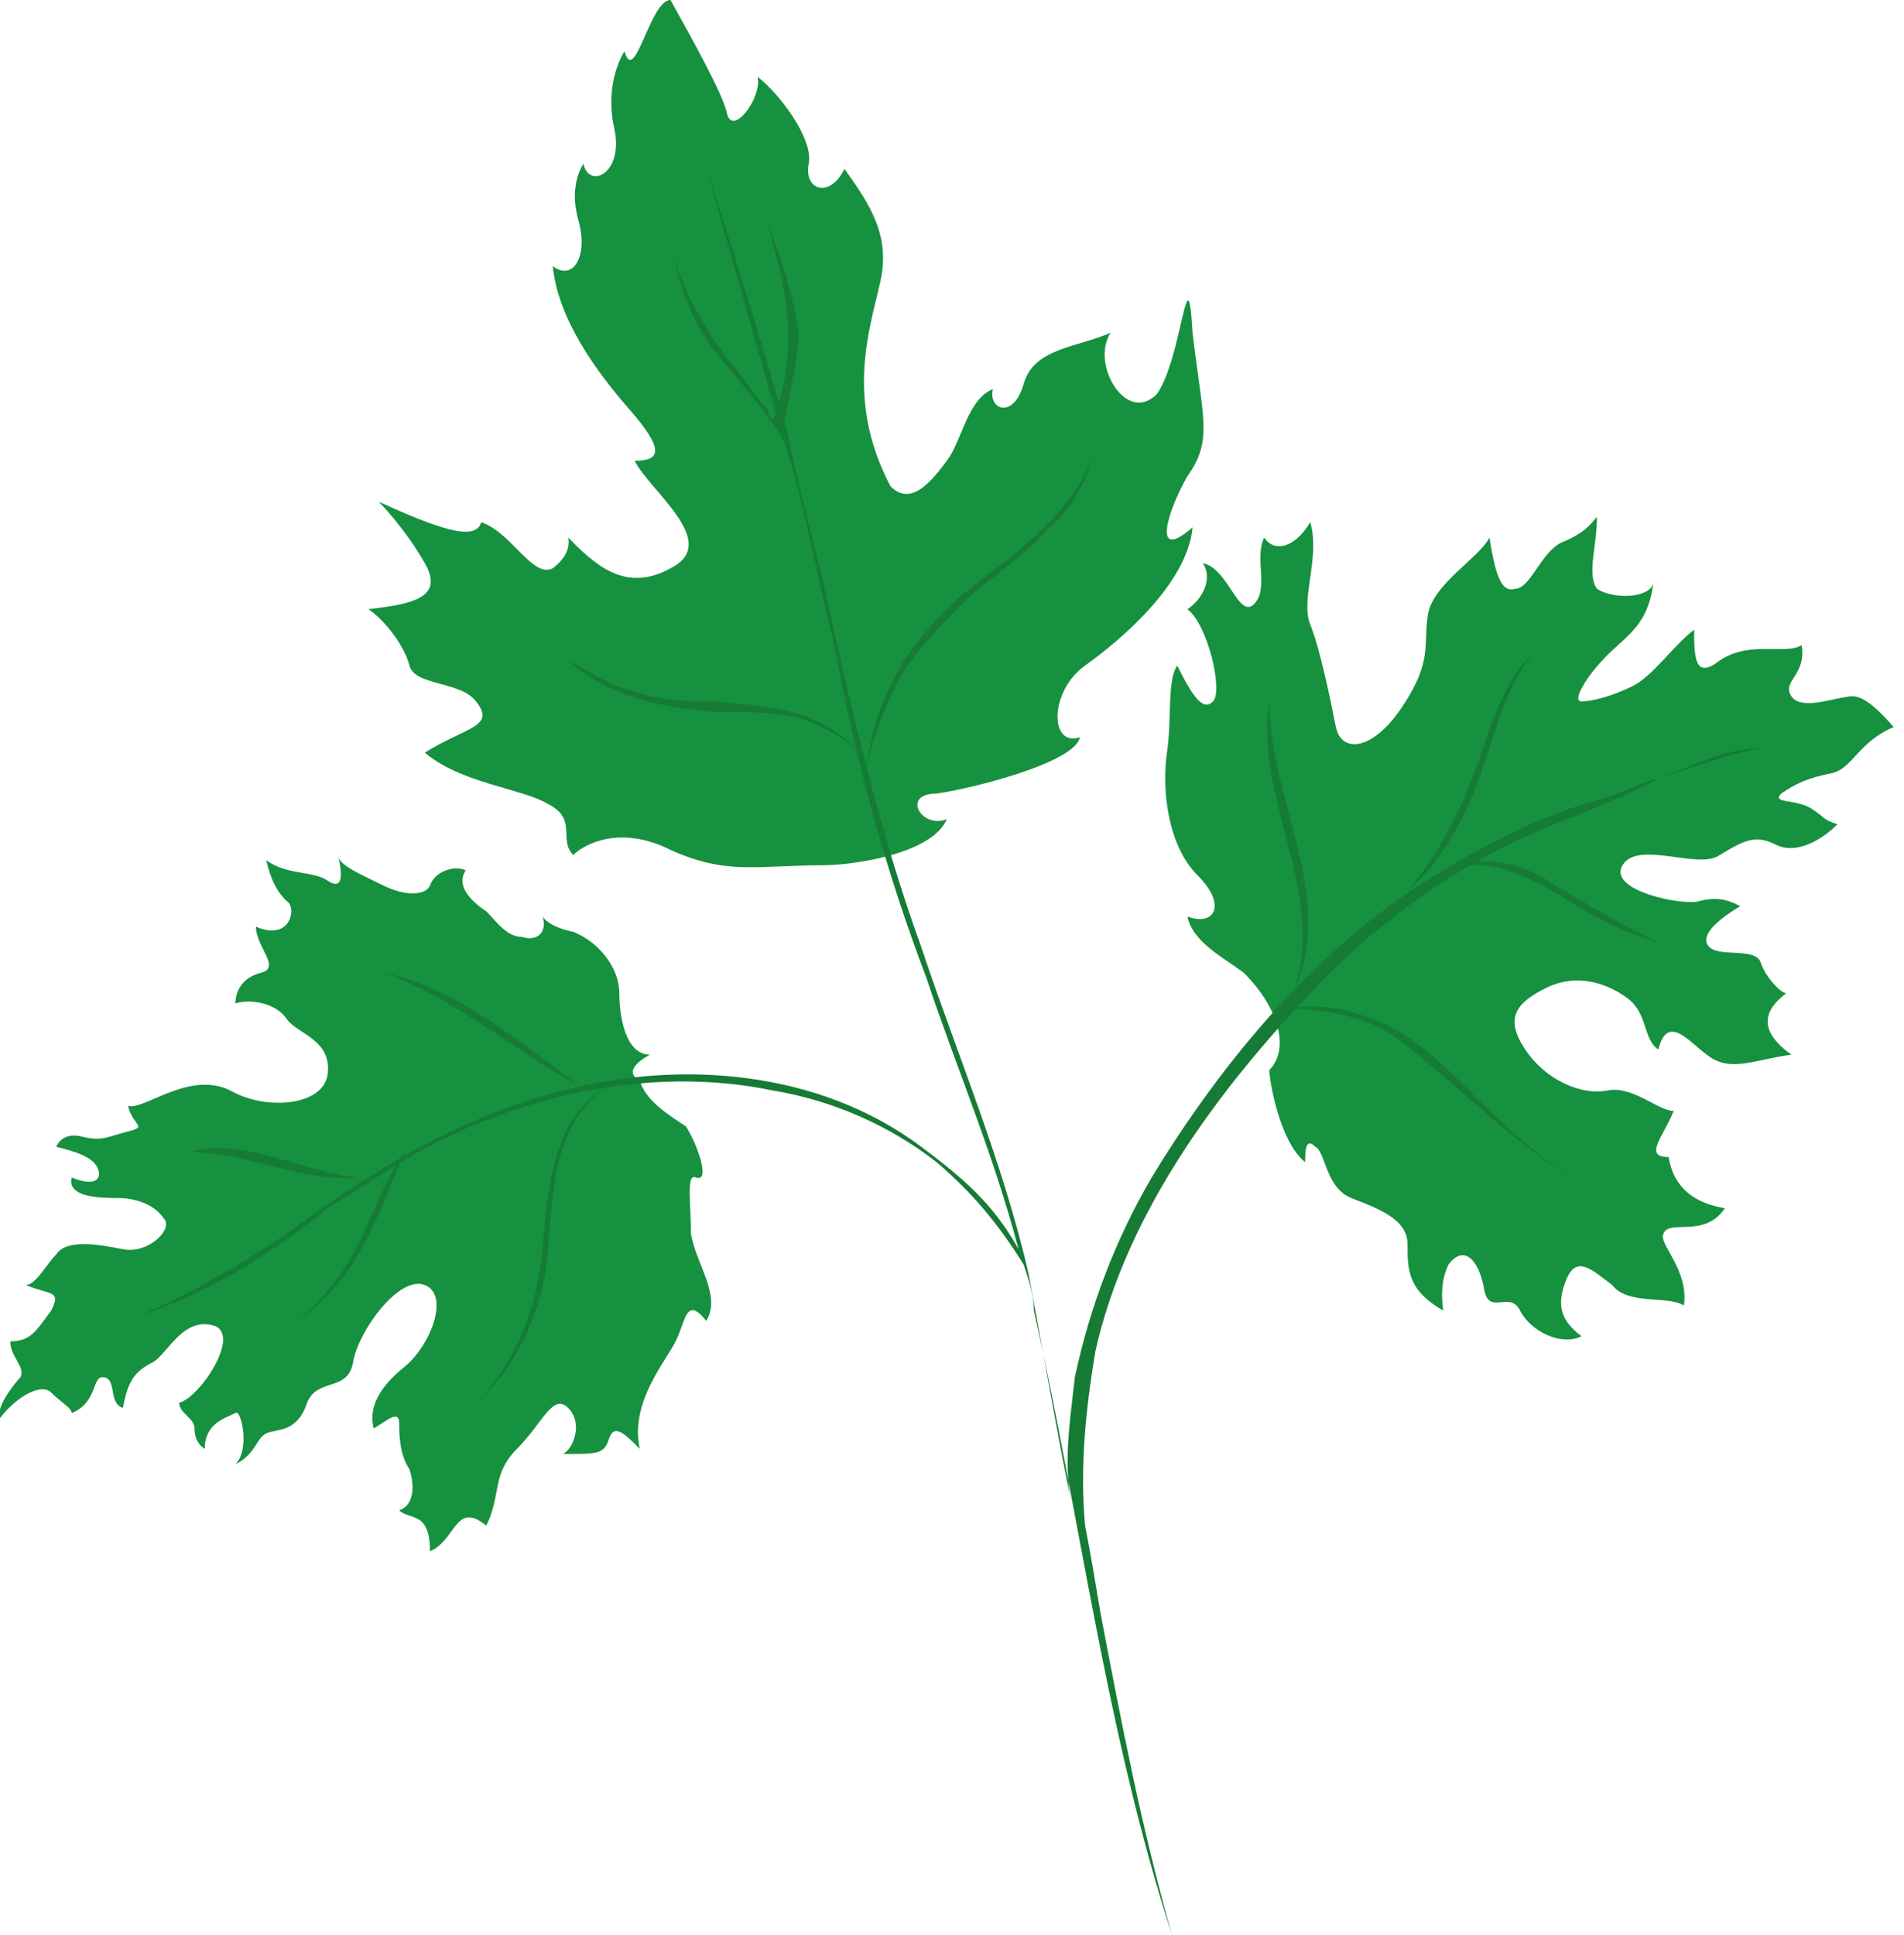 <?xml version="1.0" encoding="utf-8"?>
<!-- Generator: Adobe Illustrator 27.5.0, SVG Export Plug-In . SVG Version: 6.00 Build 0)  -->
<svg version="1.1" id="Calque_1" xmlns="http://www.w3.org/2000/svg" xmlns:xlink="http://www.w3.org/1999/xlink" x="0px" y="0px"
	 viewBox="0 0 37.2 37.8" style="enable-background:new 0 0 37.2 37.8;" xml:space="preserve">
<style type="text/css">
	.st0{fill:#16913F;}
	.st1{fill:#167B35;}
</style>
<g>
	<path class="st0" d="M16.1,16.9c-1.3,0-1.9,0.2-3-0.3c-1-0.5-1.7-0.1-1.9,0.1c-0.3-0.3,0.1-0.7-0.5-1c-0.5-0.3-1.7-0.4-2.4-1
		c0.8-0.5,1.4-0.5,1-1C9,13.3,8.1,13.4,8,13s-0.5-0.9-0.8-1.1C8,11.8,8.7,11.7,8.3,11c-0.4-0.7-0.9-1.2-0.9-1.2
		c1.1,0.5,1.9,0.8,2,0.4c0.6,0.2,1,1.1,1.4,0.9c0.4-0.3,0.3-0.6,0.3-0.6c0.5,0.5,1.1,1.1,2,0.6c1-0.5-0.4-1.5-0.7-2.1
		c0.5,0,0.6-0.2-0.1-1c-0.7-0.8-1.4-1.8-1.5-2.8c0.4,0.3,0.7-0.2,0.5-0.9s0.1-1.1,0.1-1.1c0.1,0.5,0.8,0.2,0.6-0.7
		C11.8,1.6,12.2,1,12.2,1c0.2,0.7,0.5-1,0.9-1c0.5,0.9,1,1.8,1.1,2.2c0.1,0.5,0.7-0.3,0.6-0.7c0.4,0.3,1.1,1.2,1,1.7
		s0.4,0.7,0.7,0.1C17,4,17.4,4.6,17.2,5.5c-0.2,0.9-0.7,2.3,0.2,4c0.4,0.4,0.8-0.1,1.1-0.5c0.3-0.4,0.4-1.2,0.9-1.4
		C19.3,8,19.8,8.2,20,7.5s1-0.7,1.7-1c-0.4,0.6,0.3,1.8,0.9,1.2c0.5-0.7,0.6-2.9,0.7-1.2c0.2,1.7,0.4,2.1-0.1,2.8
		c-0.4,0.7-0.7,1.7,0.1,1c-0.1,1.1-1.4,2.2-2.1,2.7s-0.7,1.6-0.1,1.4c-0.1,0.5-2.1,1-2.8,1.1c-0.7,0-0.3,0.7,0.2,0.5
		C18.2,16.7,16.6,16.9,16.1,16.9z"/>
	<path class="st0" d="M24.3,19c-0.4-0.3-1-0.6-1.1-1.1c0.5,0.2,0.8-0.2,0.2-0.8s-0.7-1.7-0.6-2.4s0-1.4,0.2-1.7
		c0.3,0.6,0.5,0.9,0.7,0.7s-0.1-1.5-0.5-1.8c0.3-0.2,0.5-0.6,0.3-0.9c0.5,0.1,0.7,1.1,1,0.8s0-0.9,0.2-1.3c0.2,0.3,0.6,0.2,0.9-0.3
		c0.2,0.7-0.2,1.5,0,2s0.4,1.5,0.5,2s0.7,0.5,1.3-0.4c0.6-0.9,0.4-1.2,0.5-1.8s1-1.1,1.2-1.5c0.1,0.6,0.2,1.1,0.5,1
		c0.3,0,0.5-0.7,0.9-0.9c0.5-0.2,0.6-0.4,0.7-0.5c0,0.6-0.2,1.1,0,1.4c0.3,0.2,1,0.2,1.1-0.1c-0.1,0.8-0.5,1-0.9,1.4
		s-0.7,0.9-0.5,0.9s0.6-0.1,1-0.3s0.8-0.8,1.2-1.1c0,0.5,0,1,0.5,0.6c0.6-0.4,1.3-0.1,1.6-0.3c0.1,0.6-0.4,0.7-0.2,1s0.9,0,1.2,0
		s0.7,0.5,0.8,0.6c-0.7,0.3-0.8,0.8-1.2,0.9c-0.5,0.1-0.7,0.2-1,0.4c-0.2,0.2,0.3,0.1,0.6,0.3s0.2,0.2,0.5,0.3
		c-0.3,0.3-0.8,0.6-1.2,0.4s-0.6-0.1-1.1,0.2c-0.4,0.3-1.6-0.3-1.9,0.2s1.2,0.8,1.5,0.7c0.4-0.1,0.6,0,0.8,0.1
		c-0.5,0.3-0.8,0.6-0.6,0.8c0.2,0.2,0.9,0,1,0.3s0.4,0.6,0.5,0.6c-0.4,0.3-0.6,0.7,0.1,1.2c-0.7,0.1-1.1,0.3-1.5,0.1
		c-0.4-0.2-0.9-1-1.1-0.2c-0.3-0.2-0.2-0.7-0.6-1s-1-0.5-1.6-0.2s-0.8,0.6-0.4,1.2s1.1,0.9,1.6,0.8s1,0.4,1.3,0.4
		c-0.2,0.5-0.6,0.9-0.1,0.9c0.1,0.6,0.5,0.9,1.1,1c-0.4,0.6-1.1,0.2-1.2,0.5c-0.1,0.2,0.5,0.7,0.4,1.4c-0.3-0.2-1.1,0-1.4-0.4
		c-0.4-0.3-0.7-0.6-0.9-0.1c-0.2,0.5-0.1,0.8,0.3,1.1c-0.4,0.2-1-0.1-1.2-0.5s-0.6,0.1-0.7-0.4c-0.1-0.6-0.4-0.9-0.7-0.5
		c-0.2,0.4-0.1,0.9-0.1,0.9c-0.7-0.4-0.7-0.8-0.7-1.3s-0.6-0.7-1.1-0.9c-0.5-0.2-0.5-0.9-0.7-1c-0.2-0.2-0.2,0.1-0.2,0.3
		c-0.5-0.4-0.7-1.6-0.7-1.8C25.2,20.5,25,19.7,24.3,19z"/>
	<path class="st0" d="M12.7,20.6c-0.5,0-0.6-0.8-0.6-1.2c0-0.5-0.4-1-0.9-1.2c-0.5-0.1-0.6-0.3-0.6-0.3c0.1,0.3-0.1,0.5-0.4,0.4
		c-0.3,0-0.5-0.3-0.7-0.5c-0.3-0.2-0.6-0.5-0.4-0.8c-0.2-0.1-0.6,0-0.7,0.3c-0.1,0.2-0.5,0.2-0.9,0s-0.9-0.4-0.9-0.6
		c0.1,0.4,0.1,0.7-0.2,0.5c-0.3-0.2-0.8-0.1-1.2-0.4c0.1,0.4,0.2,0.6,0.4,0.8c0.2,0.1,0.1,0.8-0.6,0.5c0,0.4,0.5,0.8,0.1,0.9
		s-0.5,0.4-0.5,0.6c0.3-0.1,0.8,0,1,0.3s0.9,0.4,0.8,1.1c-0.1,0.6-1.2,0.7-1.9,0.3c-0.8-0.4-1.7,0.4-2,0.3c0.1,0.4,0.4,0.4,0,0.5
		S2,22.3,1.6,22.2s-0.5,0.2-0.5,0.2c0.4,0.1,0.7,0.2,0.8,0.4s0,0.4-0.5,0.2c-0.1,0.4,0.6,0.4,0.9,0.4s0.7,0.1,0.9,0.4
		c0.2,0.2-0.3,0.7-0.8,0.6s-1.1-0.2-1.3,0.1c-0.2,0.2-0.4,0.6-0.6,0.6C1,25.3,1.2,25.2,1,25.6c-0.3,0.4-0.4,0.6-0.8,0.6
		c0,0.3,0.3,0.5,0.2,0.7C0.3,27-0.1,27.5,0,27.7c0.3-0.4,0.8-0.7,1-0.5s0.4,0.3,0.4,0.4c0.5-0.2,0.4-0.7,0.6-0.7
		c0.3,0,0.1,0.5,0.4,0.6C2.5,27,2.6,26.8,3,26.6c0.3-0.2,0.6-0.9,1.2-0.7c0.5,0.2-0.3,1.4-0.7,1.5c0,0.2,0.3,0.3,0.3,0.5
		c0,0.3,0.2,0.4,0.2,0.4c0-0.5,0.4-0.6,0.6-0.7c0.1-0.1,0.3,0.7,0,1C5,28.4,5,28.1,5.2,28s0.6,0,0.8-0.6c0.2-0.5,0.8-0.2,0.9-0.8
		C7,26,7.8,24.9,8.3,25.1s0.1,1.2-0.4,1.6s-0.7,0.8-0.6,1.2c0.2-0.1,0.5-0.4,0.5-0.1c0,0.2,0,0.6,0.2,0.9c0.1,0.3,0.1,0.7-0.2,0.8
		c0.2,0.2,0.6,0,0.6,0.8c0.5-0.2,0.5-1,1.1-0.5c0.3-0.6,0.1-1,0.6-1.5s0.7-1.1,1-0.8c0.3,0.3,0.1,0.8-0.1,0.9c0.7,0,0.8,0,0.9-0.3
		c0.1-0.3,0.3-0.1,0.6,0.2c-0.2-0.9,0.5-1.7,0.7-2.1s0.2-0.9,0.6-0.4c0.3-0.5-0.2-1.1-0.3-1.7c0-0.6-0.1-1.2,0.1-1.1
		c0.3,0.1,0-0.7-0.2-1c-0.3-0.2-0.8-0.5-0.9-0.9C12.1,20.9,12.7,20.6,12.7,20.6z"/>
	<path class="st1" d="M11.3,21.2C10,20.5,8.9,19.5,7.5,19C8.9,19.3,10.1,20.3,11.3,21.2z"/>
	<path class="st1" d="M7,23c-1.1,0.1-2.2-0.5-3.3-0.5C4.8,22.2,5.9,22.9,7,23z"/>
	<path class="st1" d="M7.9,22.5C7.4,23.7,7,25,5.8,25.8c0.5-0.4,0.9-0.9,1.2-1.5C7.3,23.7,7.5,23.1,7.9,22.5z"/>
	<path class="st1" d="M11.9,21.2c-1.1,0.7-1.1,2.1-1.2,3.3c-0.1,1.1-0.6,2.2-1.4,2.9c0.8-0.8,1.2-1.9,1.3-3
		C10.7,23.2,10.8,21.8,11.9,21.2z"/>
	<path class="st1" d="M16.7,14.6c-0.4-0.3-0.8-0.5-1.2-0.6c-0.5-0.1-1.1-0.1-1.6-0.1c-1.1-0.1-2-0.3-2.8-1c0.4,0.2,0.8,0.5,1.3,0.6
		c0.5,0.2,1.1,0.2,1.6,0.2C14.9,13.8,15.9,13.8,16.7,14.6z"/>
	<path class="st1" d="M16.9,15.1c0.1-0.6,0.2-1.1,0.5-1.7c0.3-0.7,0.8-1.2,1.3-1.7c0.6-0.5,1.2-0.9,1.7-1.4c0.4-0.4,0.8-0.9,1-1.5
		c-0.2,0.6-0.4,1.1-0.9,1.5c-0.5,0.6-1.2,1-1.7,1.5s-1,1-1.3,1.6C17.2,14,17,14.6,16.9,15.1z"/>
	<path class="st1" d="M15,4.4c0.2,0.7,0.4,1.4,0.4,2.2c0,0.6-0.1,1.1-0.3,1.6c0,0-0.1-0.1-0.1-0.2c-0.3-0.3-0.5-0.7-0.8-1
		c-0.5-0.7-0.9-1.4-1.1-2.2c0.2,0.8,0.4,1.5,0.9,2.1c0.4,0.5,1.1,1.3,1.3,1.7c0.1-0.1,0-0.1,0-0.2c0.1-0.7,0.3-1.3,0.3-1.9
		C15.5,5.8,15.3,5.1,15,4.4z"/>
	<path class="st1" d="M25.3,19.3c0.6-1.9-0.8-3.7-0.5-5.6C24.8,15.6,26.1,17.5,25.3,19.3z"/>
	<path class="st1" d="M31.2,23.3c-1.1-0.6-2-1.4-2.9-2.2c-0.5-0.4-1-0.9-1.5-1.1s-1.1-0.3-1.6-0.3c0.6-0.1,1.1,0,1.6,0.2
		c0.6,0.2,1.2,0.7,1.7,1.2C29.3,21.9,30.1,22.7,31.2,23.3z"/>
	<path class="st1" d="M30,12.7c-0.6,0.7-0.8,1.7-1.1,2.5c-0.3,0.8-0.7,1.6-1.4,2.2c0.6-0.7,1-1.5,1.3-2.3
		C29.1,14.3,29.3,13.4,30,12.7z"/>
	<path class="st1" d="M32.4,18.4c-0.7-0.2-1.3-0.5-1.9-0.9c-0.7-0.4-1.3-0.7-2.1-0.6c0.8-0.2,1.4,0,2,0.4
		C31.1,17.7,31.7,18.1,32.4,18.4z"/>
	<path class="st1" d="M32.4,15.2c-0.4,0.1-0.7,0.3-1.1,0.4c-1.1,0.3-2.1,0.8-3.1,1.4c-2.4,1.4-4.3,3.7-5.7,6
		c-0.7,1.2-1.2,2.5-1.5,3.9c-0.1,0.9-0.2,1.5-0.1,2.3c-0.3-1.5-0.5-2.7-0.8-4.3c-0.5-2.2-1.4-4.3-2.1-6.4c-0.8-2.2-1.3-4.4-1.8-6.6
		c-0.2-1-0.6-2.3-0.8-3.4c-0.6-2.1-1.1-3.7-1.6-5.2c0.5,1.7,1.4,5,1.7,5.9c0.3,1.1,0.5,2.2,0.8,3.4c0.4,2.2,1,4.4,1.8,6.5
		c0.6,1.8,1.3,3.4,1.8,5.3c-0.5-0.9-1.1-1.4-1.9-2c-2-1.5-4.7-1.7-7-1.1c-2,0.5-3.8,1.6-5.4,2.8c-0.9,0.6-1.9,1.2-2.9,1.6
		c1.3-0.4,2.6-1.2,3.7-2.1c0.5-0.3,1.1-0.7,1.6-1c2.1-1.2,4.7-1.8,7.1-1.3c1.2,0.2,2.3,0.7,3.2,1.4c0.7,0.6,1.2,1.2,1.7,2
		c0.1,0.3,0.2,0.6,0.2,0.9c0.9,4,1.4,8.2,2.7,12.2c-0.6-2.1-1-4.2-1.4-6.3c-0.1-0.6-0.2-1.2-0.3-1.7c-0.1-1.1,0-2.2,0.2-3.4
		c0.6-2.7,2.4-5.1,4.2-7c1.5-1.6,3.3-2.8,5.3-3.5C31.3,15.7,31.9,15.5,32.4,15.2c0.7-0.2,1.4-0.5,2.1-0.6C33.7,14.6,33,15,32.4,15.2
		z"/>
</g>
</svg>
